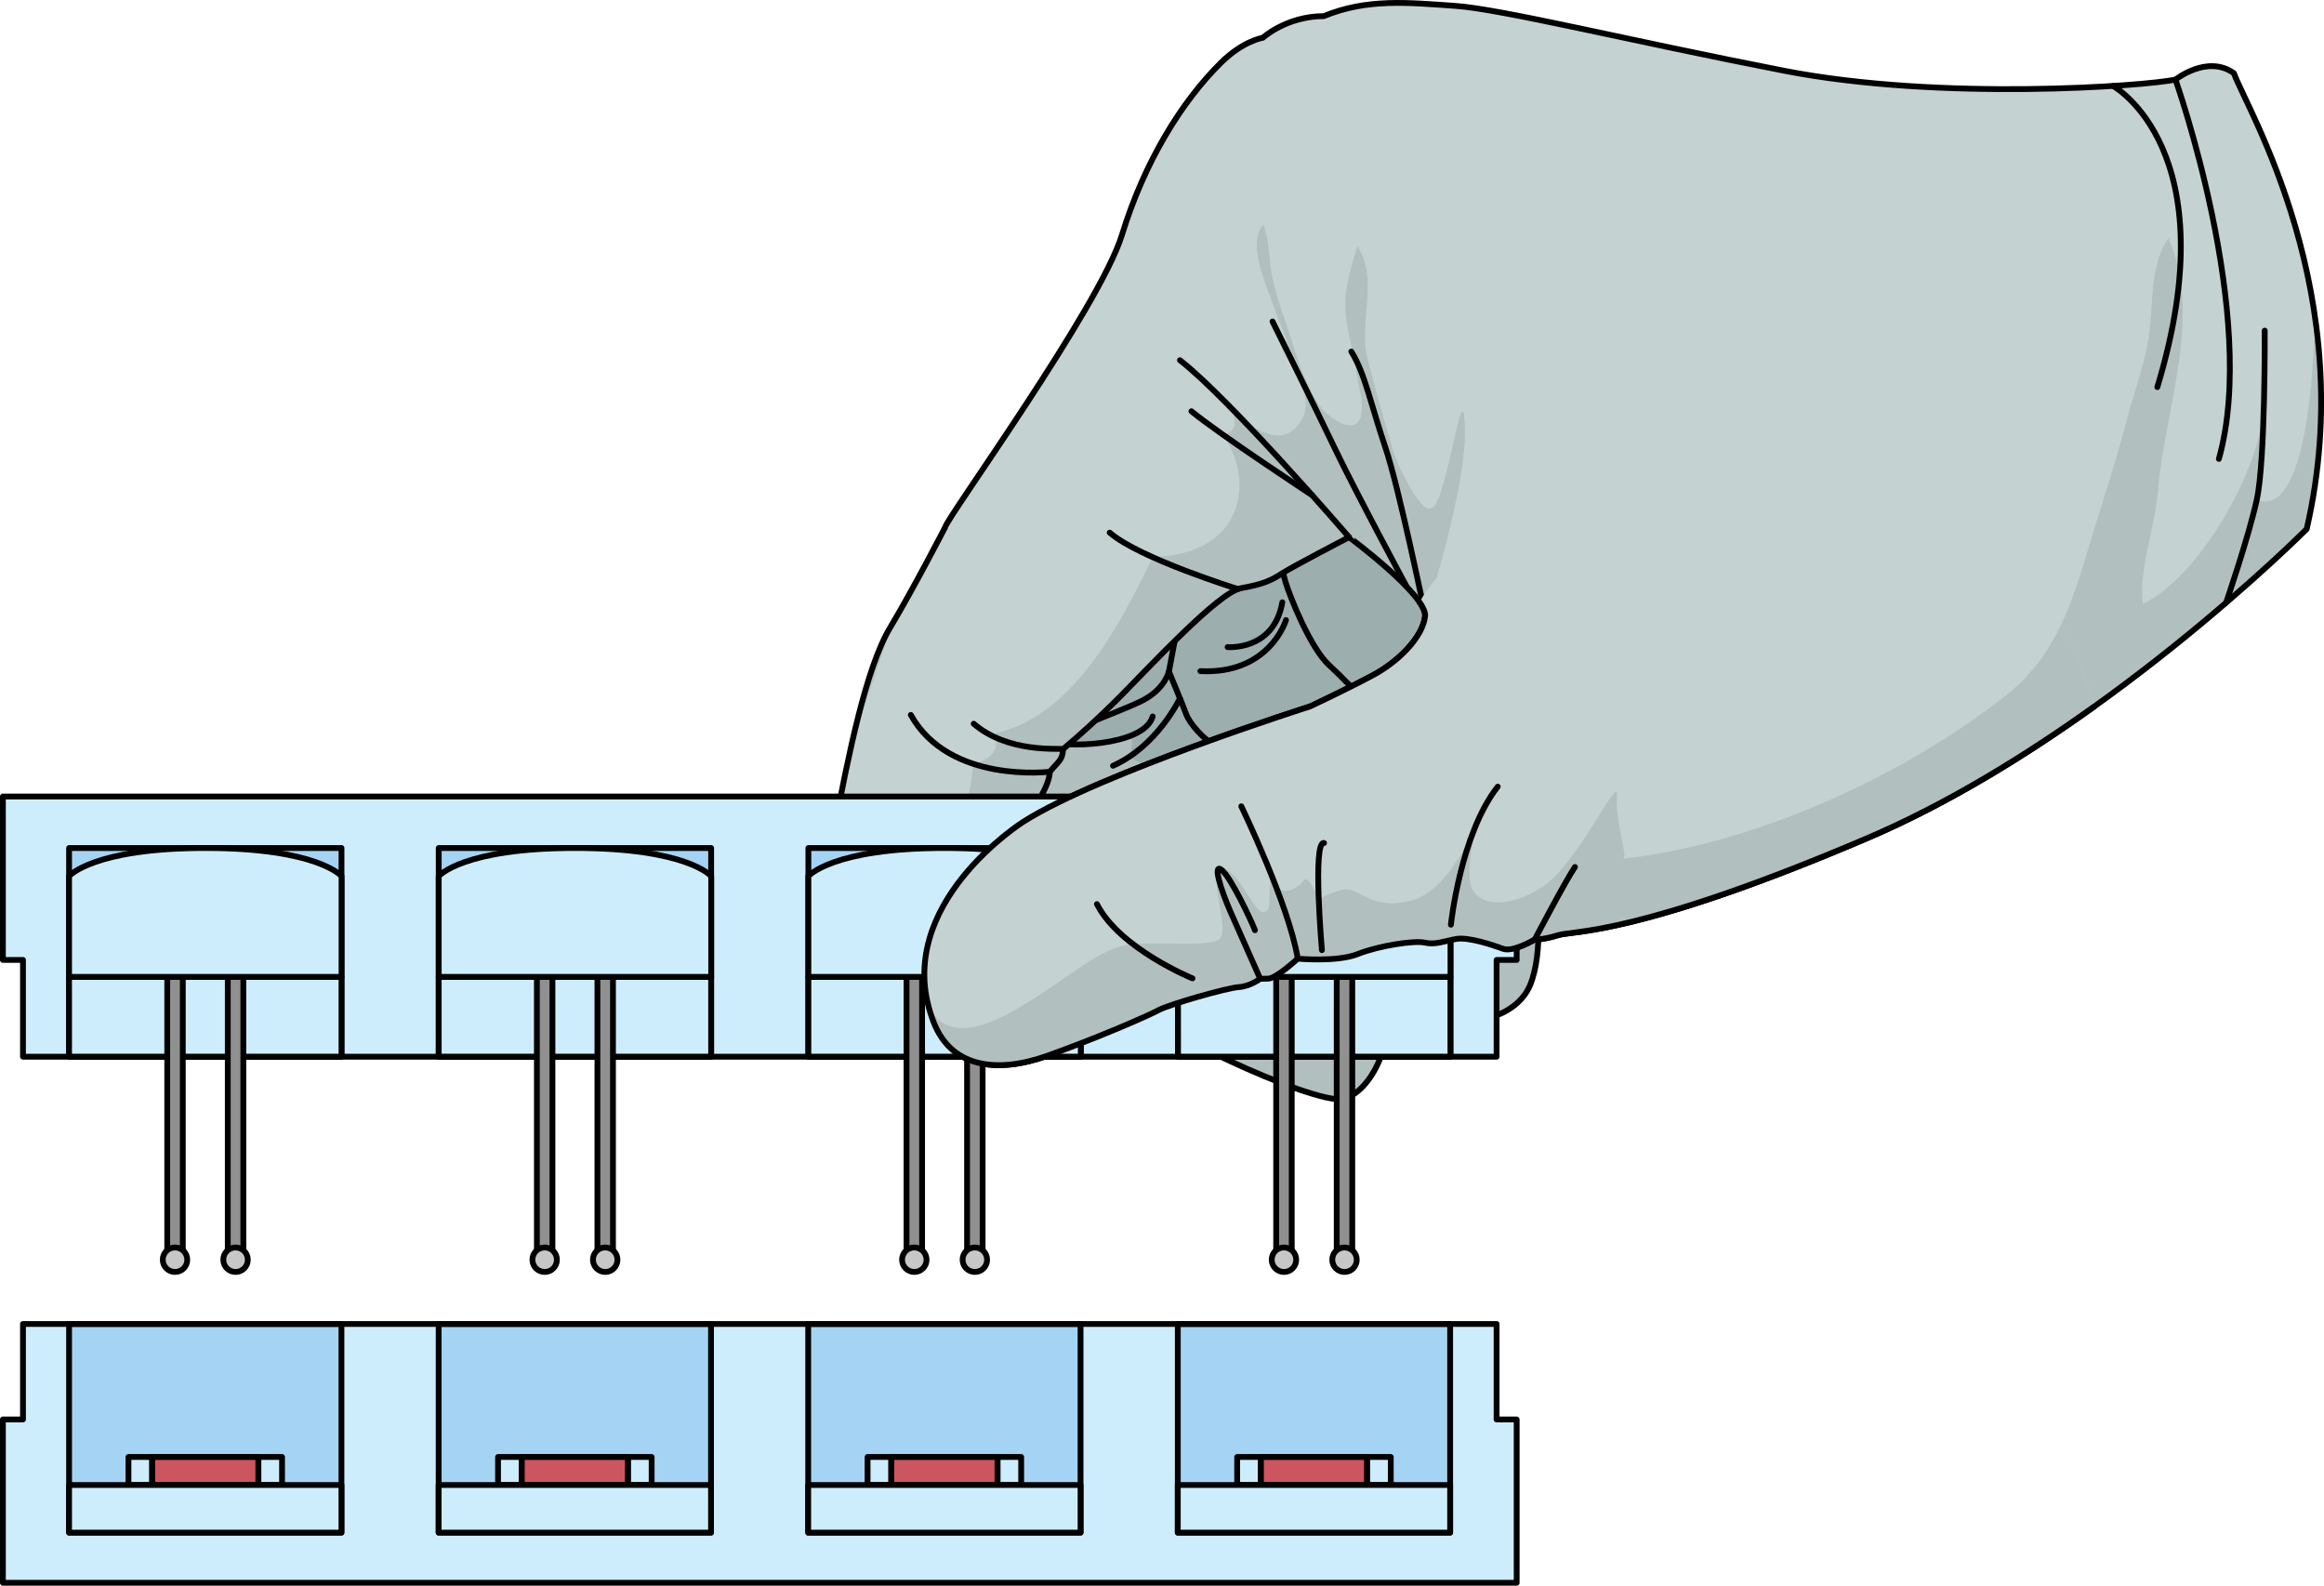 <?xml version="1.0" encoding="utf-8"?>
<!-- Generator: Adobe Illustrator 24.1.1, SVG Export Plug-In . SVG Version: 6.00 Build 0)  -->
<svg version="1.1" id="Layer_1" xmlns="http://www.w3.org/2000/svg" xmlns:xlink="http://www.w3.org/1999/xlink" x="0px" y="0px"
	 width="400.36px" height="273.15px" viewBox="0 0 400.36 273.15" enable-background="new 0 0 400.36 273.15" xml:space="preserve">
<g>
	<g>
		<polygon fill="#CEEDFC" points="261.28,272.65 261.28,244.52 257.82,244.52 257.82,228.07 3.96,228.07 3.96,244.52 0.5,244.52 
			0.5,272.65 		"/>
		<polygon fill="none" stroke="#000000" stroke-linecap="round" stroke-linejoin="round" stroke-miterlimit="10" points="
			261.28,272.65 261.28,244.52 257.82,244.52 257.82,228.07 3.96,228.07 3.96,244.52 0.5,244.52 0.5,272.65 		"/>
		<g>
			<g>
				<rect x="139.23" y="228.07" opacity="0.2" fill="#006AD1" width="46.92" height="35.94"/>
				
					<rect x="139.23" y="228.07" fill="none" stroke="#000000" stroke-linecap="round" stroke-linejoin="round" stroke-miterlimit="10" width="46.92" height="35.94"/>
			</g>
			<g>
				
					<rect x="149.46" y="250.98" fill="#CEEDFC" stroke="#000000" stroke-linecap="round" stroke-linejoin="round" stroke-miterlimit="10" width="26.46" height="4.83"/>
			</g>
			<g>
				
					<rect x="153.55" y="250.98" fill="#CEEDFC" stroke="#000000" stroke-linecap="round" stroke-linejoin="round" stroke-miterlimit="10" width="18.29" height="4.83"/>
			</g>
			<g opacity="0.8">
				<rect x="153.55" y="250.98" fill="#CD3038" width="18.29" height="4.83"/>
			</g>
			<g>
				
					<rect x="153.55" y="250.98" fill="none" stroke="#000000" stroke-linecap="round" stroke-linejoin="round" stroke-miterlimit="10" width="18.29" height="4.83"/>
			</g>
			
				<rect x="139.23" y="255.81" fill="#CEEDFC" stroke="#000000" stroke-linecap="round" stroke-linejoin="round" stroke-miterlimit="10" width="46.92" height="8.2"/>
		</g>
		<g>
			<rect x="202.9" y="228.07" opacity="0.2" fill="#006AD1" width="46.92" height="35.94"/>
			
				<rect x="202.9" y="228.07" fill="none" stroke="#000000" stroke-linecap="round" stroke-linejoin="round" stroke-miterlimit="10" width="46.92" height="35.94"/>
		</g>
		<g>
			
				<rect x="213.13" y="250.98" fill="#CEEDFC" stroke="#000000" stroke-linecap="round" stroke-linejoin="round" stroke-miterlimit="10" width="26.46" height="4.83"/>
		</g>
		<g>
			
				<rect x="217.21" y="250.98" fill="#CEEDFC" stroke="#000000" stroke-linecap="round" stroke-linejoin="round" stroke-miterlimit="10" width="18.29" height="4.83"/>
		</g>
		<g opacity="0.8">
			<rect x="217.21" y="250.98" fill="#CD3038" width="18.29" height="4.83"/>
		</g>
		<g>
			
				<rect x="217.21" y="250.98" fill="none" stroke="#000000" stroke-linecap="round" stroke-linejoin="round" stroke-miterlimit="10" width="18.29" height="4.83"/>
		</g>
		
			<rect x="202.9" y="255.81" fill="#CEEDFC" stroke="#000000" stroke-linecap="round" stroke-linejoin="round" stroke-miterlimit="10" width="46.92" height="8.2"/>
		<g>
			<g>
				<rect x="75.57" y="228.07" opacity="0.2" fill="#006AD1" width="46.92" height="35.94"/>
				
					<rect x="75.57" y="228.07" fill="none" stroke="#000000" stroke-linecap="round" stroke-linejoin="round" stroke-miterlimit="10" width="46.92" height="35.94"/>
			</g>
			<g>
				
					<rect x="85.8" y="250.98" fill="#CEEDFC" stroke="#000000" stroke-linecap="round" stroke-linejoin="round" stroke-miterlimit="10" width="26.46" height="4.83"/>
			</g>
			<g>
				
					<rect x="89.88" y="250.98" fill="#CEEDFC" stroke="#000000" stroke-linecap="round" stroke-linejoin="round" stroke-miterlimit="10" width="18.29" height="4.83"/>
			</g>
			<g opacity="0.8">
				<rect x="89.88" y="250.98" fill="#CD3038" width="18.29" height="4.83"/>
			</g>
			<g>
				
					<rect x="89.88" y="250.98" fill="none" stroke="#000000" stroke-linecap="round" stroke-linejoin="round" stroke-miterlimit="10" width="18.29" height="4.83"/>
			</g>
			
				<rect x="75.57" y="255.81" fill="#CEEDFC" stroke="#000000" stroke-linecap="round" stroke-linejoin="round" stroke-miterlimit="10" width="46.92" height="8.2"/>
		</g>
		<g>
			<g>
				<rect x="11.9" y="228.07" opacity="0.2" fill="#006AD1" width="46.92" height="35.94"/>
				
					<rect x="11.9" y="228.07" fill="none" stroke="#000000" stroke-linecap="round" stroke-linejoin="round" stroke-miterlimit="10" width="46.92" height="35.94"/>
			</g>
			<g>
				
					<rect x="22.13" y="250.98" fill="#CEEDFC" stroke="#000000" stroke-linecap="round" stroke-linejoin="round" stroke-miterlimit="10" width="26.46" height="4.83"/>
			</g>
			<g>
				
					<rect x="26.22" y="250.98" fill="#CEEDFC" stroke="#000000" stroke-linecap="round" stroke-linejoin="round" stroke-miterlimit="10" width="18.29" height="4.83"/>
			</g>
			<g opacity="0.8">
				<rect x="26.22" y="250.98" fill="#CD3038" width="18.29" height="4.83"/>
			</g>
			<g>
				
					<rect x="26.22" y="250.98" fill="none" stroke="#000000" stroke-linecap="round" stroke-linejoin="round" stroke-miterlimit="10" width="18.29" height="4.83"/>
			</g>
			
				<rect x="11.9" y="255.81" fill="#CEEDFC" stroke="#000000" stroke-linecap="round" stroke-linejoin="round" stroke-miterlimit="10" width="46.92" height="8.2"/>
		</g>
	</g>
	<g>
		<g>
			<g>
				<g>
					<path fill="#B1BFBF" d="M161.29,100.88c0,0-2.96,18.31,2.69,27.28c5.65,8.97,22.97,34.85,27.62,41.74
						c4.65,6.88,34.92,20.38,39.68,19.41c4.77-0.97,9.12-9.83,7.42-16.99c12.62,6.6,22.44,3.25,24.88-2.59
						c2.44-5.85,1.08-15.31,1.08-15.31s8.1-3.37,2.97-18.18c4.85-16.47-0.21-26.32-0.51-26.83c-0.3-0.51-9.62-46.18-9.62-46.18
						l-52.14,6.82L161.29,100.88z"/>
					<g>
						<path fill="#B1BFBF" d="M177.4,125.58c0,0,0.38-0.11,1.02-0.28C177.78,125.52,177.4,125.58,177.4,125.58z"/>
						<path fill="#9CAEAE" d="M267.12,109.39c0.3,0.51,5.36,10.36,0.51,26.83c5.12,14.81-2.97,18.18-2.97,18.18s0.59,4.13,0.29,8.61
							l0,0c-4.91-10.36-18.39-8.22-18.39-8.22l-29.65-2.8c0,0-8.33-1.13-11.05-3.91c-2.72-2.78-1.45-7.09-1.45-7.09
							s-3.9-2.86-4.25-5.59c-0.36-2.73-5.71-5-5.71-5s0.85-1.94,0.47-3.14c-0.38-1.2-11.4,1.99-13.14,0.4
							c-1.74-1.59,11.67-4.28,10.95-5.22c-0.6-0.79-11.01,1.95-14.34,2.85c1.67-0.57,5.15-2.27,8.62-7.07
							c4.8-6.64-3.84-28.22-3.84-28.22l10.05-5.43l47.19-8.82l18.9,3.42l7.31,28.18C266.92,108.59,267.09,109.33,267.12,109.39z"/>
					</g>
					<path fill="none" stroke="#000000" stroke-linecap="round" stroke-linejoin="round" stroke-miterlimit="10" d="M161.29,100.88
						c0,0-2.96,18.31,2.69,27.28c5.65,8.97,22.97,34.85,27.62,41.74c4.65,6.88,34.92,20.38,39.68,19.41
						c4.77-0.97,9.12-9.83,7.42-16.99c12.62,6.6,22.44,3.25,24.88-2.59c2.44-5.85,1.08-15.31,1.08-15.31s8.1-3.37,2.97-18.18
						c4.85-16.47-0.21-26.32-0.51-26.83c-0.3-0.51-9.62-46.18-9.62-46.18l-52.14,6.82L161.29,100.88z"/>
					<path fill="none" stroke="#000000" stroke-linecap="round" stroke-linejoin="round" stroke-miterlimit="10" d="M238.97,173.83
						c0,0-7.22-15.86-11.8-20.12c-4.58-4.26-16.27-17.94-16.66-19.84c-0.39-1.9,0.79-4.61-1.11-5.46c-1.91-0.85-4.48-3.79-5.06-5.4
						c-0.58-1.62-2.97-7.31-2.97-7.31s6.08-31.05,5.04-38.36"/>
					<path fill="none" stroke="#000000" stroke-linecap="round" stroke-linejoin="round" stroke-miterlimit="10" d="M264.66,154.4
						c0,0-10.5-12.63-15.37-18.31c-4.87-5.68-17.02-18.54-20.27-21.46c-3.25-2.92-6.8-11.84-7.57-14.4c-0.77-2.56-1.7-8.31-1.7-8.31
						l-1.73-16.96"/>
					<path fill="none" stroke="#000000" stroke-linecap="round" stroke-linejoin="round" stroke-miterlimit="10" d="M201.36,115.71
						c0,0-0.7,3.04-4.64,5.01c-3.94,1.96-15.25,5.86-14.92,6.95c0.34,1.09,15.25,1.11,16.77-4.25"/>
					<path fill="none" stroke="#000000" stroke-linecap="round" stroke-linejoin="round" stroke-miterlimit="10" d="M203.26,120.3
						c0,0-3.83,8.19-11.52,11.61"/>
					<path fill="none" stroke="#000000" stroke-linecap="round" stroke-linejoin="round" stroke-miterlimit="10" d="M210.51,133.87
						c0,0-1.26,5.86-9.63,8.73"/>
					<path fill="none" stroke="#000000" stroke-linecap="round" stroke-linejoin="round" stroke-miterlimit="10" d="M221.54,106.81
						c0,0-2.8,9.4-14.75,8.8"/>
					<path fill="none" stroke="#000000" stroke-linecap="round" stroke-linejoin="round" stroke-miterlimit="10" d="M211.48,111.47
						c0,0,7.96,0.69,9.43-7.72"/>
				</g>
				<g>
					<path fill="#C4D2D2" d="M193.29,40.44c-3.84,12.5-30.32,48.95-30.46,50.37c0,0-5.4,10.48-9.52,17.36
						c-4.11,6.88-7.17,21.94-9.6,34.78c-2.42,12.84-2.31,22.78-2.31,22.78c1.19,28.24,19.16,9.55,19.16,9.55
						c2.92,8.88,11.35,9.62,19.84,6.6c8.5-3.02,17.29-6.84,19.15-7.85c1.86-1.01,11.92-3.88,13.86-3.99
						c1.94-0.11,3.69-1.43,3.69-1.43s0,0,1.39-0.03c1.39-0.03,5.08-3.44,5.08-3.44s6.76,0.63,10.34-0.79
						c3.57-1.43,9.77-2.39,11.55-1.97c1.78,0.41,3.3-0.24,5.38-0.63c2.07-0.39,6.31,1.02,8.06,1.68c1.75,0.66,5.5-1.6,5.5-1.6
						s1.43,0.08,4.05-0.74c2.63-0.82,13.6,0.18,53.12-16.66c39.52-16.84,75.81-53.3,75.81-53.3c9.32-40.39-10.38-72.45-12.54-78.52
						c-4.75-3.34-10.06,1.1-10.06,1.1c-5.3,1.12-40.45,3.73-67.41-1.52C280.4,6.94,258.72,1.57,250.67,1.01
						c-8.04-0.56-15.15-1.31-22.62,1.77c-6.42,0-10.51,3.73-10.51,3.73s-3.37,0.51-7.18,4.27
						C203.49,17.56,197.13,27.95,193.29,40.44z M245.5,106.19c-0.44,3.59-4.55,7.8-9.18,10.24c-4.62,2.44-10.6,5.26-10.6,5.26
						s-36.19,11.49-49.36,19.83c0,0,4.4-5.34,4.5-8.58c1.43-1.77,2.18-1.92,2.28-3.9c2.38-1.99,5.87-5.06,10.25-9.48
						c4.38-4.42,16.53-17.55,20.4-18.24c3.88-0.69,5.24-1.36,7.1-2.56c1.86-1.2,11.51-6.23,11.51-6.23S245.95,102.6,245.5,106.19z"
						/>
					<g>
						<path fill="#B1BFBF" d="M146.78,127.89l6.96-20.44c-0.15,0.24-0.29,0.48-0.43,0.72C150.76,112.43,148.62,119.83,146.78,127.89
							z"/>
					</g>
					<g>
						<path fill="#B1BFBF" d="M252.37,73.64c-0.37-10.35-2.8,11.44-5.53,13.77c-2.06,1.76-6.38-8.19-6.72-9.34
							c-1.64-5.48-3.19-11.01-4.6-16.57c-1.46-5.76,2.06-13.85-1.7-19.06c-1.4,4.7-2.61,8.38-1.78,13.32
							c0.49,2.86,1.31,5.62,1.66,8.51c0.29,2.35,1.3,5.03,0.74,7.4c-0.87,3.64-5.72,0.17-6.99-1.62
							c-3.17-4.43-4.45-10.31-6.25-15.37c-0.86-2.41-1.57-4.76-2.08-7.23c-0.58-2.79-0.39-6.07-1.5-8.75
							c-2.44,2.84-0.26,8.38,0.82,11.43c1.36,3.84,2.94,7.59,4.27,11.44c0.99,2.87,3.14,7.32,1.81,10.19
							c-0.98,2.12-2.76,3.59-5.17,3.19c-2.13-0.35-6.46-2.81-7.37-4.8c2.22,4.8-1.47,4.6-1.47,4.6c5.26,6.76,4.95,20.59-11.91,21.24
							c-5.37,10.81-13.35,27.48-27.59,30.45c1.13,0.87,1.19,4.29-3.46,5.09c0.67,5.77-10.64,38.03-15.99,41.46
							c7.69-4.55,7.97-5.43,7.97-5.43s0.73-15.15,17.42-26.4c-0.2,0.12-0.39,0.24-0.58,0.36c0,0,4.4-5.34,4.5-8.58
							c1.43-1.77,2.18-1.92,2.28-3.9c2.38-1.99,5.87-5.06,10.25-9.48c4.38-4.42,16.53-17.55,20.4-18.24
							c3.88-0.69,5.24-1.36,7.1-2.56c1.86-1.2,11.51-6.23,11.51-6.23s13.53,10.07,13.09,13.66
							C245.5,106.19,252.74,83.98,252.37,73.64z"/>
						<path fill="#B1BFBF" d="M191.26,134.21L191.26,134.21c5.22-1.77,10.24-3.76,14.97-5.83
							C201.35,130.16,196.13,132.17,191.26,134.21z"/>
					</g>
					<g>
						<path fill="#B1BFBF" d="M254.99,140.57c0.06-0.16,0.1-0.25,0.1-0.25S255.05,140.41,254.99,140.57z"/>
						<path fill="#B1BFBF" d="M399.29,58.55l-0.68,0.19c0,0-0.63,30.96-9.83,27.36c0.87-7.81,1.21-16.07,1.21-16.07
							c-0.45,10.62-11.06,29.38-20.84,34c-0.75-5.96,2.12-13.2,2.6-19.43c1.05-13.62,7.86-30.33,1.79-43.55
							c-3.07,4.35-2.59,10.62-3.23,15.96c-0.6,5-2.47,9.93-3.74,14.69c-1.51,5.64-3.13,11.03-4.9,16.55
							c-3.76,11.66-5.8,23.42-16.01,31.47c-17.94,14.13-43.26,25.61-66,28.2c0.81-0.33-1.52-6.87-1.1-10.88
							c0.42-4.01-6.61,11.41-12.59,15.55c-5.97,4.13-12.79,3.95-12.83-1.71c-0.04-4.91,1.45-9.23,1.84-10.3
							c-0.7,1.8-5.26,12.9-11.94,14.58c-7.27,1.84-8.82-2.73-12.07-1.83c-3.25,0.9-3.79,1.83-3.8,1.62
							c-0.01-0.21-1.73-4.48-2.62-3.22c-0.89,1.26-4.05,3.25-5.7-0.26c-0.31,4.21,0.14,5.71-1.39,5.62
							c-1.53-0.09-4.49-7.95-7.05-7.28c-2.56,0.67,1.76,10.81-0.47,12.08c-2.23,1.27-10.41,0.23-15.48,0.85
							c-5.07,0.62-10.03,5.51-18.53,10.61c-8.5,5.09-12.68,4.67-15.72,0.82c-0.3,0.47-0.47,1.14-0.53,1.96
							c0.56-0.51,0.88-0.84,0.88-0.84c2.92,8.88,11.35,9.62,19.84,6.6c8.5-3.02,17.29-6.84,19.15-7.85
							c1.86-1.01,11.92-3.88,13.86-3.99c1.94-0.11,3.69-1.43,3.69-1.43s0,0,1.39-0.03c1.39-0.03,5.08-3.44,5.08-3.44
							s6.76,0.63,10.34-0.79c3.57-1.43,9.77-2.39,11.55-1.97c1.78,0.41,3.3-0.24,5.38-0.63c2.07-0.39,6.31,1.02,8.06,1.68
							c1.75,0.66,5.5-1.6,5.5-1.6s1.43,0.08,4.05-0.74c2.63-0.82,13.6,0.18,53.12-16.66c39.52-16.84,75.81-53.3,75.81-53.3
							C400.07,79.43,400.33,68.43,399.29,58.55z"/>
					</g>
					<path fill="none" stroke="#000000" stroke-linecap="round" stroke-linejoin="round" stroke-miterlimit="10" d="M193.29,40.44
						c-3.84,12.5-30.32,48.95-30.46,50.37c0,0-5.4,10.48-9.52,17.36c-4.11,6.88-7.17,21.94-9.6,34.78
						c-2.42,12.84-2.31,22.78-2.31,22.78c1.19,28.24,19.16,9.55,19.16,9.55c2.92,8.88,11.35,9.62,19.84,6.6
						c8.5-3.02,17.29-6.84,19.15-7.85c1.86-1.01,11.92-3.88,13.86-3.99c1.94-0.11,3.69-1.43,3.69-1.43s0,0,1.39-0.03
						c1.39-0.03,5.08-3.44,5.08-3.44s6.76,0.63,10.34-0.79c3.57-1.43,9.77-2.39,11.55-1.97c1.78,0.41,3.3-0.24,5.38-0.63
						c2.07-0.39,6.31,1.02,8.06,1.68c1.75,0.66,5.5-1.6,5.5-1.6s1.43,0.08,4.05-0.74c2.63-0.82,13.6,0.18,53.12-16.66
						c39.52-16.84,75.81-53.3,75.81-53.3c9.32-40.39-10.38-72.45-12.54-78.52c-4.58-3.28-10.06,1.1-10.06,1.1
						c-5.3,1.12-40.45,3.73-67.41-1.52C280.4,6.94,258.72,1.57,250.67,1.01c-8.04-0.56-15.15-1.31-22.62,1.77
						c-6.42,0-10.51,3.73-10.51,3.73s-3.37,0.51-7.18,4.27C203.49,17.56,197.13,27.95,193.29,40.44z M245.5,106.19
						c-0.44,3.59-4.55,7.8-9.18,10.24c-4.62,2.44-10.6,5.26-10.6,5.26s-36.19,11.49-49.36,19.83c0,0,4.4-5.34,4.5-8.58
						c1.43-1.77,2.18-1.92,2.28-3.9c2.38-1.99,5.87-5.06,10.25-9.48c4.38-4.42,16.53-17.55,20.4-18.24c3.88-0.69,5.24-1.36,7.1-2.56
						c1.86-1.2,11.51-6.23,11.51-6.23S245.95,102.6,245.5,106.19z"/>
					<path fill="none" stroke="#000000" stroke-linecap="round" stroke-linejoin="round" stroke-miterlimit="10" d="M176.36,141.52
						c0,0-22.74,14.27-15.81,33.77"/>
					<path fill="none" stroke="#000000" stroke-linecap="round" stroke-linejoin="round" stroke-miterlimit="10" d="M232.41,92.54
						c0,0-20.45-23.74-29.14-30.49"/>
					<path fill="none" stroke="#000000" stroke-linecap="round" stroke-linejoin="round" stroke-miterlimit="10" d="M175.16,72.49"
						/>
					<path fill="none" stroke="#000000" stroke-linecap="round" stroke-linejoin="round" stroke-miterlimit="10" d="M226.05,85.31
						c0,0-15.95-10.47-20.8-14.47"/>
					<path fill="none" stroke="#000000" stroke-linecap="round" stroke-linejoin="round" stroke-miterlimit="10" d="M213.28,101.47
						c0,0-16.98-5.26-22.11-9.72"/>
					<path fill="none" stroke="#000000" stroke-linecap="round" stroke-linejoin="round" stroke-miterlimit="10" d="M183.14,129.04
						c-0.76-0.19-9.47,0.73-15.4-4.37"/>
					<path fill="none" stroke="#000000" stroke-linecap="round" stroke-linejoin="round" stroke-miterlimit="10" d="M180.87,132.94
						c0,0-17.32,2.15-23.96-9.79"/>
					<path fill="none" stroke="#000000" stroke-linecap="round" stroke-linejoin="round" stroke-miterlimit="10" d="M245.43,105.43
						c-0.11-0.3-4.38-21.3-6.79-28.41c-2.41-7.1-3.5-12.75-5.85-16.46"/>
					<path fill="none" stroke="#000000" stroke-linecap="round" stroke-linejoin="round" stroke-miterlimit="10" d="M242.35,101.1
						c0,0-8.8-16.35-12.34-23.74c-3.53-7.39-10.79-21.98-10.79-21.98"/>
					<path fill="none" stroke="#000000" stroke-linecap="round" stroke-linejoin="round" stroke-miterlimit="10" d="M217.1,168.61
						c0,0-3.48-7.81-5.14-11.59c-1.65-3.78-3.09-8.35-1.54-7.2c1.55,1.14,5.23,8.92,5.77,10.42"/>
					<path fill="none" stroke="#000000" stroke-linecap="round" stroke-linejoin="round" stroke-miterlimit="10" d="M213.84,138.89
						c0,0,8.2,16.92,9.73,26.25"/>
					<path fill="none" stroke="#000000" stroke-linecap="round" stroke-linejoin="round" stroke-miterlimit="10" d="M227.73,163.67
						c0,0-1.65-18.96,0.37-18.45"/>
					<path fill="none" stroke="#000000" stroke-linecap="round" stroke-linejoin="round" stroke-miterlimit="10" d="M205.43,168.53
						c0,0-12.54-5.09-16.46-12.79"/>
					<path fill="none" stroke="#000000" stroke-linecap="round" stroke-linejoin="round" stroke-miterlimit="10" d="M264.39,161.84
						c0,0,5.42-10.32,6.93-12.49"/>
					<path fill="none" stroke="#000000" stroke-linecap="round" stroke-linejoin="round" stroke-miterlimit="10" d="M249.95,159.29
						c0,0,1.64-15.6,8.07-23.78"/>
					<path fill="none" stroke="#000000" stroke-linecap="round" stroke-linejoin="round" stroke-miterlimit="10" d="M374.77,13.71
						c0,0,14.43,40.75,7.48,65.34"/>
					<path fill="none" stroke="#000000" stroke-linecap="round" stroke-linejoin="round" stroke-miterlimit="10" d="M364.02,14.81
						c0,0,20.02,10.97,7.63,51.87"/>
					<path fill="none" stroke="#000000" stroke-linecap="round" stroke-linejoin="round" stroke-miterlimit="10" d="M383.49,103.82
						c0,0,3.8-10.99,5.29-17.73c1.49-6.73,1.37-29.14,1.37-29.14"/>
				</g>
			</g>
		</g>
		<g>
			<polygon fill="#CEEDFC" points="0.5,137.21 0.5,165.36 3.96,165.36 3.96,182.03 257.82,182.03 257.82,165.36 261.28,165.36 
				261.28,137.21 			"/>
			<rect x="11.9" y="146.08" opacity="0.2" fill="#006AD1" width="46.93" height="35.95"/>
			
				<rect x="11.9" y="146.08" fill="none" stroke="#000000" stroke-linecap="round" stroke-linejoin="round" stroke-miterlimit="10" width="46.93" height="35.95"/>
			<g>
				<rect x="139.26" y="146.08" opacity="0.2" fill="#006AD1" width="46.93" height="35.95"/>
				
					<rect x="139.26" y="146.08" fill="none" stroke="#000000" stroke-linecap="round" stroke-linejoin="round" stroke-miterlimit="10" width="46.93" height="35.95"/>
			</g>
			<g>
				<rect x="75.58" y="146.08" opacity="0.2" fill="#006AD1" width="46.93" height="35.95"/>
				
					<rect x="75.58" y="146.08" fill="none" stroke="#000000" stroke-linecap="round" stroke-linejoin="round" stroke-miterlimit="10" width="46.93" height="35.95"/>
			</g>
			<g>
				<rect x="202.94" y="146.08" opacity="0.2" fill="#006AD1" width="46.93" height="35.95"/>
				
					<rect x="202.94" y="146.08" fill="none" stroke="#000000" stroke-linecap="round" stroke-linejoin="round" stroke-miterlimit="10" width="46.93" height="35.95"/>
			</g>
			<polygon fill="none" stroke="#000000" stroke-linecap="round" stroke-linejoin="round" stroke-miterlimit="10" points="
				0.5,137.21 0.5,165.36 3.96,165.36 3.96,182.03 257.82,182.03 257.82,165.36 261.28,165.36 261.28,137.21 			"/>
			<g>
				
					<rect x="11.9" y="168.28" fill="#CEEDFC" stroke="#000000" stroke-linecap="round" stroke-linejoin="round" stroke-miterlimit="10" width="46.93" height="13.74"/>
				<g>
					
						<rect x="28.81" y="168.28" fill="#909090" stroke="#000000" stroke-linecap="round" stroke-linejoin="round" stroke-miterlimit="10" width="2.68" height="47.38"/>
					<path fill="#C7C7C7" stroke="#000000" stroke-linecap="round" stroke-linejoin="round" stroke-miterlimit="10" d="M32.26,217
						c0,1.17-0.94,2.11-2.11,2.11c-1.16,0-2.11-0.94-2.11-2.11c0-1.17,0.94-2.11,2.11-2.11C31.32,214.89,32.26,215.84,32.26,217z"/>
					
						<rect x="39.24" y="168.28" fill="#909090" stroke="#000000" stroke-linecap="round" stroke-linejoin="round" stroke-miterlimit="10" width="2.68" height="47.38"/>
					<path fill="#C7C7C7" stroke="#000000" stroke-linecap="round" stroke-linejoin="round" stroke-miterlimit="10" d="M42.69,217
						c0,1.17-0.94,2.11-2.11,2.11c-1.16,0-2.11-0.94-2.11-2.11c0-1.17,0.94-2.11,2.11-2.11C41.75,214.89,42.69,215.84,42.69,217z"/>
				</g>
				<path fill="#CEEDFC" stroke="#000000" stroke-linecap="round" stroke-linejoin="round" stroke-miterlimit="10" d="M58.84,168.28
					H11.9v-17.35c0,0,4.08-4.85,23.47-4.85c19.39,0,23.47,4.85,23.47,4.85V168.28z"/>
			</g>
			<g>
				
					<rect x="75.58" y="168.28" fill="#CEEDFC" stroke="#000000" stroke-linecap="round" stroke-linejoin="round" stroke-miterlimit="10" width="46.93" height="13.74"/>
				<g>
					
						<rect x="92.49" y="168.28" fill="#909090" stroke="#000000" stroke-linecap="round" stroke-linejoin="round" stroke-miterlimit="10" width="2.68" height="47.38"/>
					<path fill="#C7C7C7" stroke="#000000" stroke-linecap="round" stroke-linejoin="round" stroke-miterlimit="10" d="M95.94,217
						c0,1.17-0.94,2.11-2.11,2.11c-1.16,0-2.11-0.94-2.11-2.11c0-1.17,0.94-2.11,2.11-2.11C95,214.89,95.94,215.84,95.94,217z"/>
					
						<rect x="102.92" y="168.28" fill="#909090" stroke="#000000" stroke-linecap="round" stroke-linejoin="round" stroke-miterlimit="10" width="2.68" height="47.38"/>
					<path fill="#C7C7C7" stroke="#000000" stroke-linecap="round" stroke-linejoin="round" stroke-miterlimit="10" d="M106.37,217
						c0,1.17-0.94,2.11-2.11,2.11c-1.16,0-2.11-0.94-2.11-2.11c0-1.17,0.94-2.11,2.11-2.11C105.43,214.89,106.37,215.84,106.37,217z
						"/>
				</g>
				<path fill="#CEEDFC" stroke="#000000" stroke-linecap="round" stroke-linejoin="round" stroke-miterlimit="10" d="
					M122.52,168.28H75.58v-17.35c0,0,4.08-4.85,23.47-4.85c19.39,0,23.47,4.85,23.47,4.85V168.28z"/>
			</g>
			<g>
				
					<rect x="139.26" y="168.28" fill="#CEEDFC" stroke="#000000" stroke-linecap="round" stroke-linejoin="round" stroke-miterlimit="10" width="46.93" height="13.74"/>
				<g>
					
						<rect x="156.17" y="168.28" fill="#909090" stroke="#000000" stroke-linecap="round" stroke-linejoin="round" stroke-miterlimit="10" width="2.68" height="47.38"/>
					<path fill="#C7C7C7" stroke="#000000" stroke-linecap="round" stroke-linejoin="round" stroke-miterlimit="10" d="M159.62,217
						c0,1.17-0.94,2.11-2.11,2.11c-1.16,0-2.11-0.94-2.11-2.11c0-1.17,0.94-2.11,2.11-2.11C158.68,214.89,159.62,215.84,159.62,217z
						"/>
					
						<rect x="166.6" y="168.28" fill="#909090" stroke="#000000" stroke-linecap="round" stroke-linejoin="round" stroke-miterlimit="10" width="2.68" height="47.38"/>
					<path fill="#C7C7C7" stroke="#000000" stroke-linecap="round" stroke-linejoin="round" stroke-miterlimit="10" d="M170.05,217
						c0,1.17-0.94,2.11-2.11,2.11c-1.16,0-2.11-0.94-2.11-2.11c0-1.17,0.94-2.11,2.11-2.11C169.11,214.89,170.05,215.84,170.05,217z
						"/>
				</g>
				<path fill="#CEEDFC" stroke="#000000" stroke-linecap="round" stroke-linejoin="round" stroke-miterlimit="10" d="
					M186.19,168.28h-46.93v-17.35c0,0,4.08-4.85,23.47-4.85c19.39,0,23.47,4.85,23.47,4.85V168.28z"/>
			</g>
			<g>
				
					<rect x="202.94" y="168.28" fill="#CEEDFC" stroke="#000000" stroke-linecap="round" stroke-linejoin="round" stroke-miterlimit="10" width="46.93" height="13.74"/>
				<g>
					
						<rect x="219.85" y="168.28" fill="#909090" stroke="#000000" stroke-linecap="round" stroke-linejoin="round" stroke-miterlimit="10" width="2.68" height="47.38"/>
					<path fill="#C7C7C7" stroke="#000000" stroke-linecap="round" stroke-linejoin="round" stroke-miterlimit="10" d="M223.3,217
						c0,1.17-0.94,2.11-2.11,2.11c-1.16,0-2.11-0.94-2.11-2.11c0-1.17,0.94-2.11,2.11-2.11C222.36,214.89,223.3,215.84,223.3,217z"
						/>
					
						<rect x="230.28" y="168.28" fill="#909090" stroke="#000000" stroke-linecap="round" stroke-linejoin="round" stroke-miterlimit="10" width="2.68" height="47.38"/>
					<path fill="#C7C7C7" stroke="#000000" stroke-linecap="round" stroke-linejoin="round" stroke-miterlimit="10" d="M233.73,217
						c0,1.17-0.94,2.11-2.11,2.11c-1.16,0-2.11-0.94-2.11-2.11c0-1.17,0.94-2.11,2.11-2.11C232.78,214.89,233.73,215.84,233.73,217z
						"/>
				</g>
				<path fill="#CEEDFC" stroke="#000000" stroke-linecap="round" stroke-linejoin="round" stroke-miterlimit="10" d="
					M249.87,168.28h-46.93v-17.35c0,0,4.08-4.85,23.47-4.85c19.39,0,23.47,4.85,23.47,4.85V168.28z"/>
			</g>
		</g>
		<g>
			<path fill="#B1BFBF" d="M254.99,140.57c0.06-0.16,0.1-0.25,0.1-0.25S255.05,140.41,254.99,140.57z"/>
			<path fill="#C4D2D2" d="M176.36,141.52c13.17-8.34,49.36-19.83,49.36-19.83s5.98-2.81,10.6-5.26c4.63-2.44,8.74-6.65,9.18-10.24
				c0.08-0.64-0.29-1.48-0.94-2.43l0,0c0,0,11.49-24.66,65.32-23.36c33.1,0.8,45.96,23.73,50.96,41.27
				c-11.71,8.39-25.29,16.81-39.28,22.77c-39.51,16.84-50.49,15.84-53.12,16.66c-2.63,0.82-4.05,0.74-4.05,0.74s-3.74,2.27-5.5,1.6
				c-1.75-0.66-5.99-2.07-8.06-1.68c-2.08,0.39-3.6,1.04-5.38,0.63c-1.78-0.42-7.98,0.54-11.55,1.97
				c-3.58,1.42-10.34,0.79-10.34,0.79s-3.69,3.41-5.08,3.44c-1.39,0.03-1.39,0.03-1.39,0.03s-1.75,1.32-3.69,1.43
				c-1.95,0.11-12.01,2.98-13.86,3.99c-1.86,1.01-10.65,4.83-19.15,7.85c-8.49,3.02-16.92,2.28-19.84-6.6
				C153.62,155.79,176.36,141.52,176.36,141.52z"/>
			<path fill="#B1BFBF" d="M160.21,174.17c3.04,3.84,7.23,4.26,15.72-0.82c8.5-5.09,13.47-9.99,18.53-10.61
				c5.07-0.62,13.24,0.42,15.48-0.85c2.23-1.27-2.08-11.41,0.47-12.08c2.56-0.67,5.52,7.19,7.05,7.28c1.53,0.09,1.08-1.41,1.39-5.62
				c1.64,3.52,4.8,1.53,5.7,0.26c0.89-1.26,2.61,3,2.62,3.22c0.01,0.21,0.55-0.71,3.8-1.62c3.25-0.9,4.79,3.67,12.07,1.83
				c6.68-1.69,11.24-12.79,11.94-14.58c-0.4,1.06-1.88,5.38-1.84,10.3c0.04,5.66,6.86,5.83,12.83,1.71
				c5.97-4.13,13.01-19.56,12.59-15.55c-0.42,4.01,1.9,10.55,1.1,10.88c22.74-2.58,48.05-14.06,66-28.2c4.44-3.5,7.34-7.71,9.5-12.3
				c2.57,4.8,4.39,9.71,5.69,14.25c-11.71,8.39-25.29,16.81-39.28,22.77c-39.51,16.84-50.49,15.84-53.12,16.66
				c-2.63,0.82-4.05,0.74-4.05,0.74s-3.74,2.27-5.5,1.6c-1.75-0.66-5.99-2.07-8.06-1.68c-2.08,0.39-3.6,1.04-5.38,0.63
				c-1.78-0.42-7.98,0.54-11.55,1.97c-3.58,1.42-10.34,0.79-10.34,0.79s-3.69,3.41-5.08,3.44c-1.39,0.03-1.39,0.03-1.39,0.03
				s-1.75,1.32-3.69,1.43c-1.95,0.11-12.01,2.98-13.86,3.99c-1.86,1.01-10.65,4.83-19.15,7.85c-8.49,3.02-16.92,2.28-19.84-6.6
				c-0.13-0.37-0.25-0.73-0.36-1.09L160.21,174.17z"/>
			<path fill="none" stroke="#000000" stroke-linecap="round" stroke-linejoin="round" stroke-miterlimit="10" d="M360.84,121.66
				c-11.71,8.39-25.29,16.81-39.28,22.77c-39.51,16.84-50.49,15.84-53.12,16.66c-2.63,0.82-4.05,0.74-4.05,0.74s-3.74,2.27-5.5,1.6
				c-1.75-0.66-5.99-2.07-8.06-1.68c-2.08,0.39-3.6,1.04-5.38,0.63c-1.78-0.42-7.98,0.54-11.55,1.97
				c-3.58,1.42-10.34,0.79-10.34,0.79s-3.69,3.41-5.08,3.44c-1.39,0.03-1.39,0.03-1.39,0.03s-1.75,1.32-3.69,1.43
				c-1.95,0.11-12.01,2.98-13.86,3.99c-1.86,1.01-10.65,4.83-19.15,7.85c-8.49,3.02-16.92,2.28-19.84-6.6
				c-6.93-19.5,15.81-33.77,15.81-33.77c13.17-8.34,49.36-19.83,49.36-19.83s5.98-2.81,10.6-5.26c4.63-2.44,8.74-6.65,9.18-10.24
				c0.08-0.64-0.29-1.48-0.94-2.43l0,0"/>
			<path fill="none" stroke="#000000" stroke-linecap="round" stroke-linejoin="round" stroke-miterlimit="10" d="M175.16,72.49"/>
			<path fill="none" stroke="#000000" stroke-linecap="round" stroke-linejoin="round" stroke-miterlimit="10" d="M217.1,168.61
				c0,0-3.48-7.81-5.14-11.59c-1.65-3.78-3.09-8.35-1.54-7.2c1.55,1.14,5.23,8.92,5.77,10.42"/>
			<path fill="none" stroke="#000000" stroke-linecap="round" stroke-linejoin="round" stroke-miterlimit="10" d="M213.84,138.89
				c0,0,8.2,16.92,9.73,26.25"/>
			<path fill="none" stroke="#000000" stroke-linecap="round" stroke-linejoin="round" stroke-miterlimit="10" d="M227.73,163.67
				c0,0-1.65-18.96,0.37-18.45"/>
			<path fill="none" stroke="#000000" stroke-linecap="round" stroke-linejoin="round" stroke-miterlimit="10" d="M205.43,168.53
				c0,0-12.54-5.09-16.46-12.79"/>
			<path fill="none" stroke="#000000" stroke-linecap="round" stroke-linejoin="round" stroke-miterlimit="10" d="M264.39,161.84
				c0,0,5.42-10.32,6.93-12.49"/>
			<path fill="none" stroke="#000000" stroke-linecap="round" stroke-linejoin="round" stroke-miterlimit="10" d="M249.95,159.29
				c0,0,1.64-15.6,8.07-23.78"/>
		</g>
	</g>
</g>
</svg>
